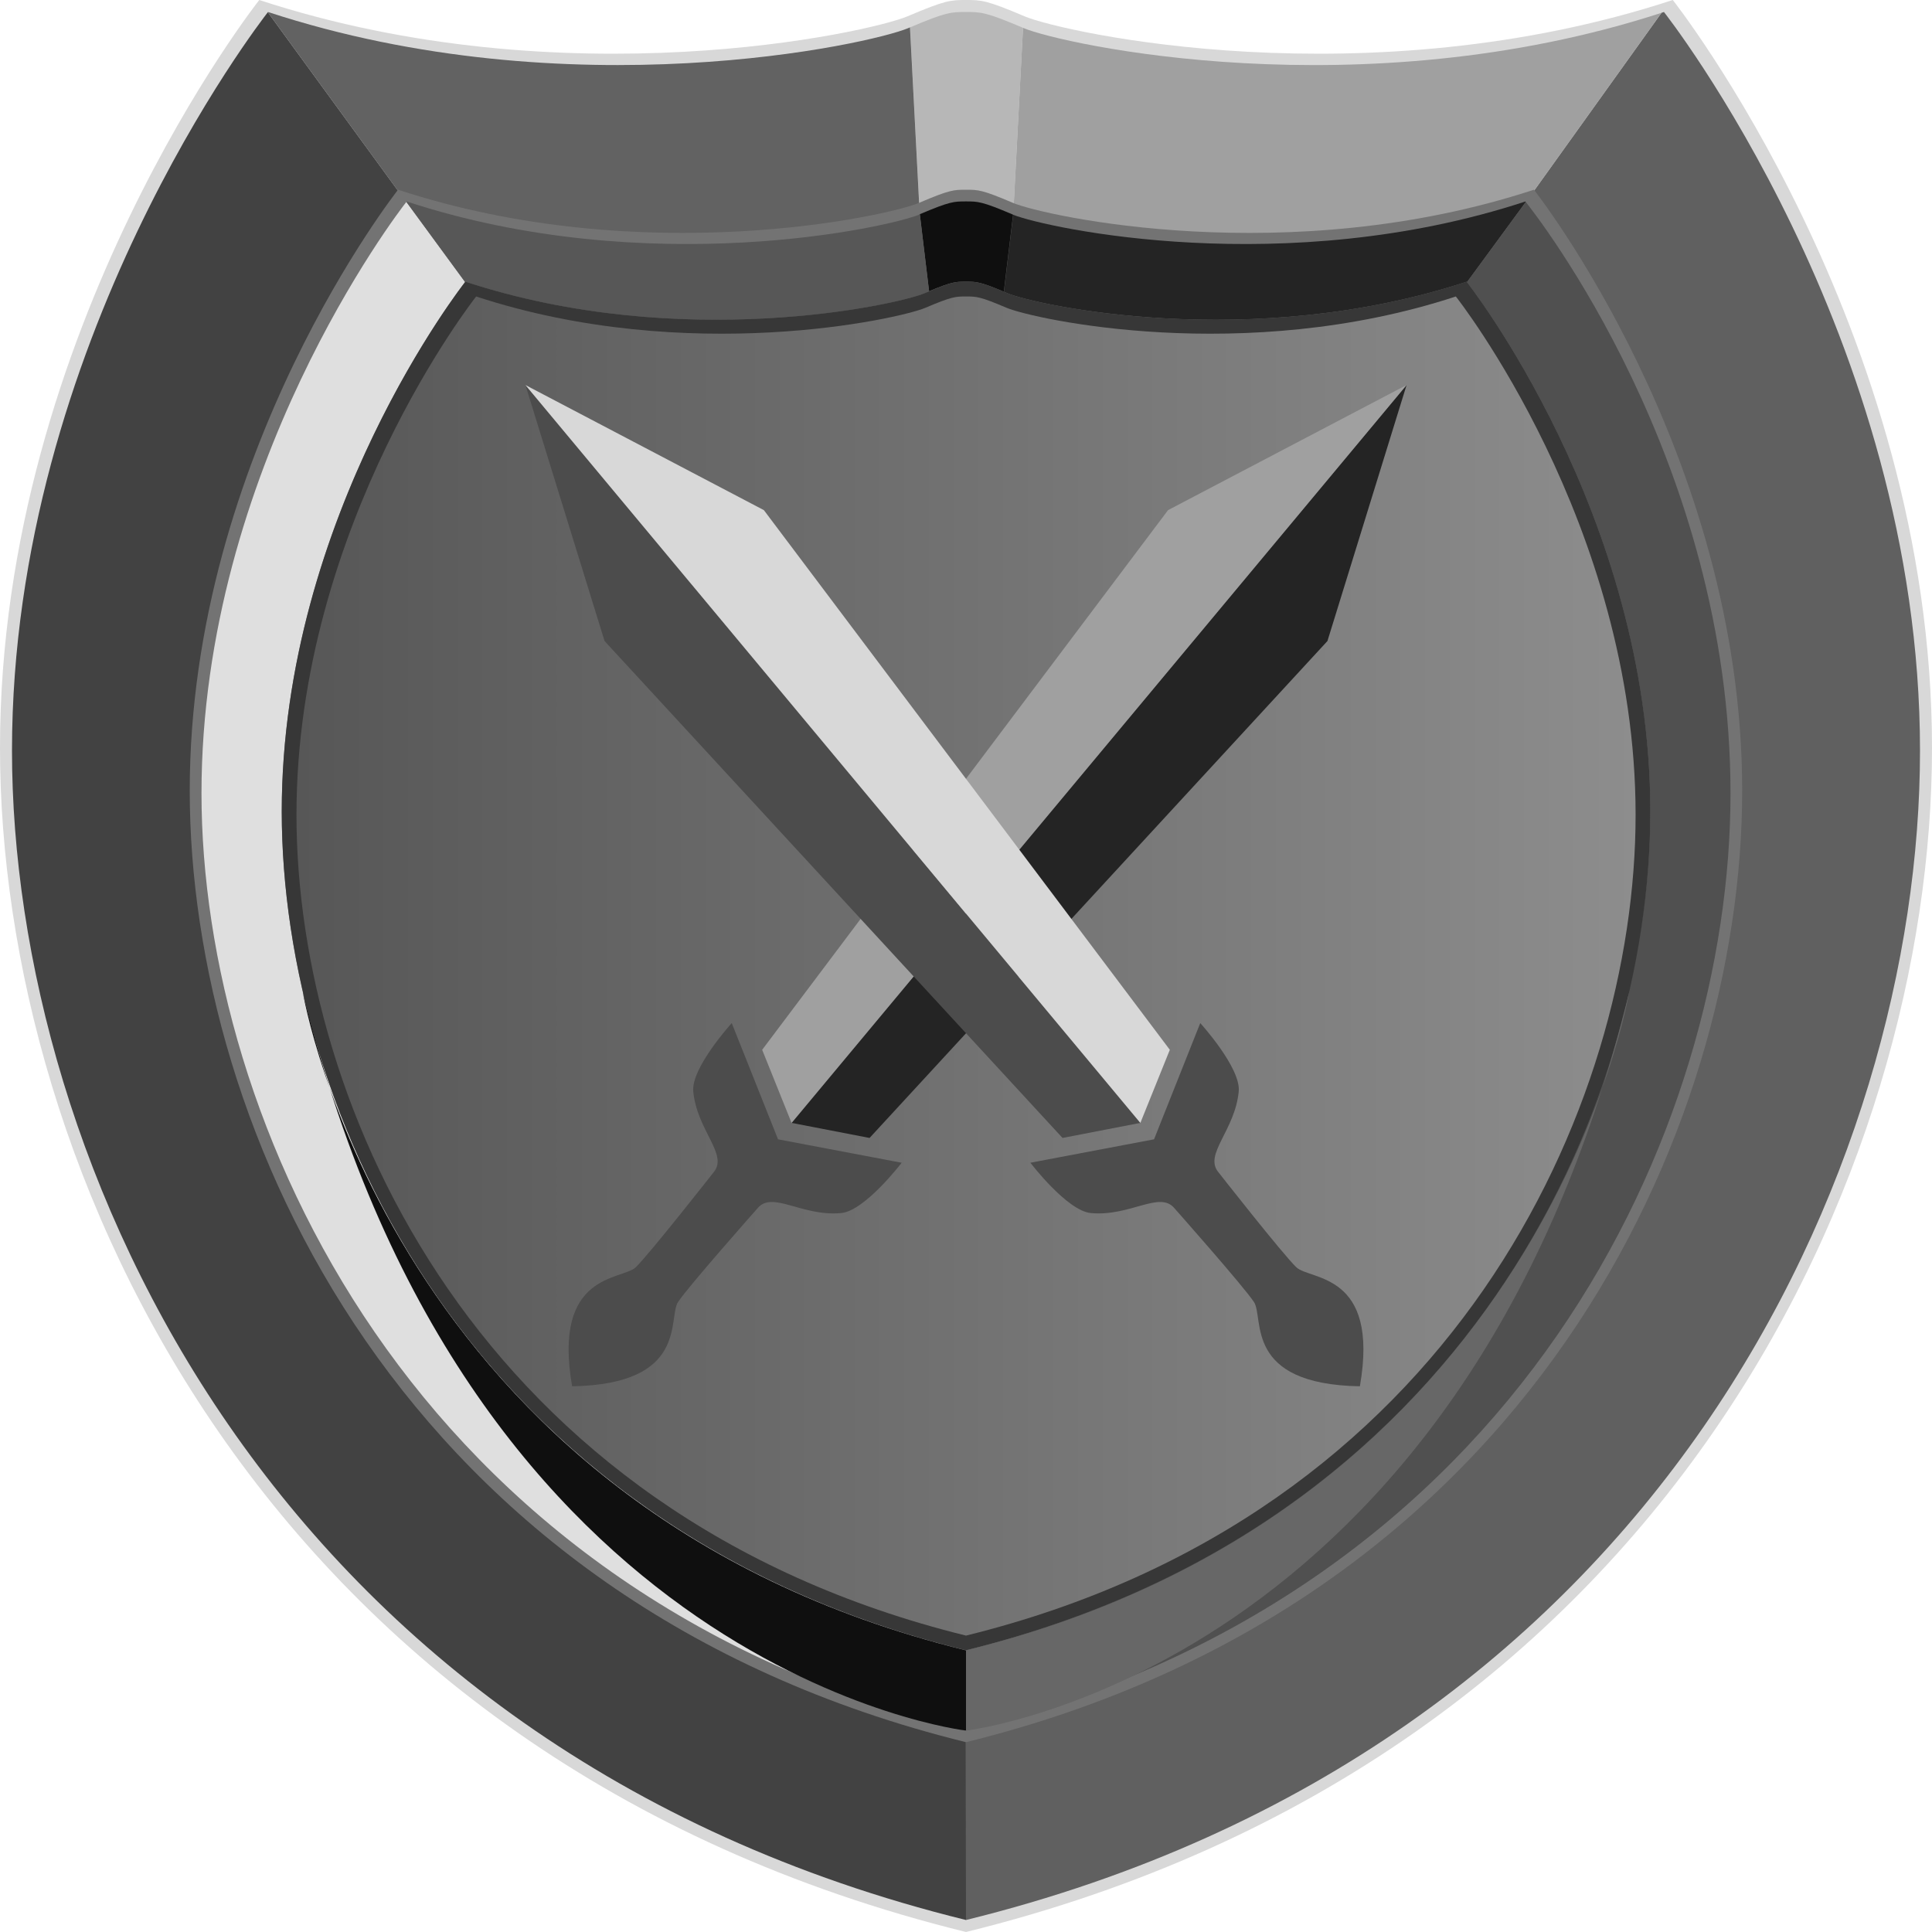 <svg width="24" height="24" viewBox="0 0 24 24" fill="none" xmlns="http://www.w3.org/2000/svg">
<g clip-path="url(#clip0_3117_55150)">
<path d="M20.78 0C16.983 1.245 13.2 0.404 12.726 0.202C12.251 0 12.189 0 12 0C11.812 0 11.749 0 11.275 0.202C10.8 0.404 7.018 1.245 3.221 0C3.22 0 0 4.073 0 9.291C0 14.508 3.254 21.846 12 24C20.746 21.846 24 14.508 24 9.291C24 4.073 20.78 0 20.78 0Z" fill="#D8D8D8"/>
<path d="M20.67 0.149C20.66 0.153 20.65 0.156 20.64 0.159L18.955 2.511C19.091 2.685 21.498 5.843 21.498 9.855C21.498 13.868 18.922 19.793 12 21.497C12 21.497 11.999 21.497 11.999 21.497L12 23.851C20.637 21.723 23.851 14.476 23.851 9.324C23.851 4.172 20.67 0.149 20.67 0.149Z" fill="#606060"/>
<path d="M18.948 2.503C18.948 2.503 18.951 2.506 18.955 2.511L20.64 0.159C16.901 1.375 13.184 0.548 12.716 0.349C12.713 0.348 12.711 0.347 12.708 0.345L12.586 2.667C13.009 2.835 15.973 3.478 18.948 2.503L18.948 2.503Z" fill="#A0A0A0"/>
<path d="M2.502 9.856C2.502 5.83 4.924 2.666 5.046 2.509L3.327 0.152C3.242 0.262 0.149 4.243 0.149 9.324C0.149 14.406 3.363 21.724 12 23.851L11.999 21.497C5.078 19.792 2.502 13.985 2.502 9.856Z" fill="#424242"/>
<path d="M11.426 2.663C11.802 2.503 11.851 2.503 12 2.503C12.15 2.503 12.199 2.503 12.575 2.663C12.578 2.664 12.583 2.666 12.587 2.667L12.709 0.346C12.248 0.15 12.186 0.149 12.001 0.149C11.816 0.149 11.755 0.149 11.305 0.34L11.426 2.663C11.426 2.663 11.426 2.663 11.426 2.663H11.426Z" fill="#B7B7B7"/>
<path d="M5.051 2.502C8.054 3.487 11.046 2.823 11.425 2.663L11.304 0.34C11.297 0.343 11.29 0.346 11.283 0.349C10.815 0.548 7.079 1.379 3.329 0.149C3.329 0.149 3.328 0.151 3.327 0.152L5.046 2.51C5.049 2.506 5.051 2.503 5.051 2.503V2.502Z" fill="#626262"/>
<path d="M19.055 2.357C16.004 3.358 12.964 2.682 12.583 2.52C12.201 2.357 12.151 2.357 12 2.357C11.849 2.357 11.798 2.357 11.417 2.52C11.036 2.682 7.996 3.358 4.945 2.357C4.945 2.357 2.357 5.63 2.357 9.823C2.357 14.015 4.972 19.912 12 21.642C19.027 19.911 21.642 14.015 21.642 9.823C21.642 5.63 19.055 2.357 19.055 2.357Z" fill="#737373"/>
<path d="M12.514 3.643C12.85 3.786 15.53 4.382 18.22 3.5C18.22 3.5 18.221 3.502 18.224 3.505L18.954 2.509C18.951 2.505 18.949 2.503 18.949 2.503C15.972 3.48 13.007 2.835 12.586 2.668L12.471 3.625C12.485 3.631 12.499 3.637 12.514 3.643H12.514Z" fill="#242424"/>
<path d="M12 3.499C12.127 3.499 12.174 3.499 12.47 3.624L12.585 2.667C12.581 2.665 12.577 2.663 12.574 2.662C12.198 2.502 12.149 2.502 11.999 2.502C11.85 2.502 11.801 2.502 11.426 2.661L11.541 3.618C11.827 3.499 11.874 3.499 11.999 3.499L12 3.499Z" fill="#0F0F0F"/>
<path d="M3.5 10.081C3.5 6.461 5.689 3.619 5.778 3.504L5.048 2.508C4.94 2.646 2.503 5.817 2.503 9.855C2.503 13.893 5.079 19.792 12 21.497V20.5C5.805 18.974 3.5 13.776 3.5 10.08V10.081Z" fill="#DFDFDF"/>
<path d="M18.954 2.509L18.223 3.505C18.324 3.634 20.5 6.471 20.5 10.081C20.5 13.69 18.195 18.974 12 20.5V21.497C18.922 19.793 21.497 13.985 21.497 9.856C21.497 5.726 19.073 2.662 18.954 2.509V2.509Z" fill="#505050"/>
<path d="M5.781 3.5C8.47 4.382 11.15 3.786 11.487 3.643C11.506 3.635 11.525 3.627 11.542 3.62L11.427 2.663C11.427 2.663 11.427 2.663 11.426 2.663C11.051 2.823 8.057 3.489 5.052 2.503C5.052 2.503 5.05 2.505 5.048 2.508L5.778 3.504C5.78 3.502 5.782 3.5 5.782 3.5H5.781Z" fill="#575757"/>
<path d="M18.219 3.499C15.53 4.381 12.85 3.785 12.514 3.642C12.178 3.499 12.134 3.499 12 3.499C11.867 3.499 11.823 3.499 11.487 3.642C11.15 3.785 8.47 4.381 5.781 3.499C5.781 3.499 3.5 6.384 3.5 10.08C3.5 13.776 5.805 18.974 12 20.5C18.196 18.974 20.501 13.776 20.501 10.08C20.501 6.384 18.219 3.499 18.219 3.499Z" fill="#373737"/>
<path d="M18.085 3.683C15.454 4.546 12.832 3.963 12.503 3.823C12.174 3.683 12.131 3.683 12 3.683C11.87 3.683 11.826 3.683 11.497 3.823C11.168 3.963 8.546 4.546 5.915 3.683C5.915 3.683 3.683 6.506 3.683 10.122C3.683 13.738 5.938 18.825 12 20.318C18.062 18.825 20.318 13.738 20.318 10.122C20.318 6.506 18.085 3.683 18.085 3.683Z" fill="url(#paint0_linear_3117_55150)"/>
<path d="M12 21.498C12 21.498 5.831 20.782 3.761 12.322C3.761 12.322 4.821 18.738 12 20.501V21.498Z" fill="#0F0F0F"/>
<path d="M12 21.498C12 21.498 18.169 20.782 20.239 12.322C20.239 12.322 19.179 18.738 12 20.501V21.498Z" fill="#676767"/>
<path d="M9.834 13.949L17.473 4.783L16.49 7.963L10.802 14.136L9.834 13.949Z" fill="#242424"/>
<path d="M9.833 13.949L17.472 4.783L14.51 6.337L9.468 13.041L9.833 13.949Z" fill="#A0A0A0"/>
<path d="M10.45 15.069C10.745 15.041 11.201 14.444 11.201 14.444L9.665 14.153L9.09 12.709C9.09 12.709 8.584 13.265 8.612 13.558C8.658 14.044 9.05 14.34 8.866 14.561C8.866 14.561 8.068 15.578 7.898 15.742C7.727 15.906 6.861 15.803 7.107 17.221C8.558 17.196 8.293 16.371 8.423 16.174C8.553 15.977 9.411 15.009 9.411 15.009C9.595 14.788 9.961 15.115 10.45 15.069Z" fill="#4C4C4C"/>
<path d="M14.166 13.949L6.527 4.783L7.51 7.963L13.199 14.136L14.166 13.949Z" fill="#4C4C4C"/>
<path d="M14.166 13.949L6.527 4.783L9.489 6.337L14.532 13.041L14.166 13.949Z" fill="#D8D8D8"/>
<path d="M13.55 15.069C13.255 15.041 12.8 14.444 12.8 14.444L14.336 14.153L14.91 12.709C14.91 12.709 15.416 13.265 15.388 13.558C15.342 14.044 14.951 14.34 15.135 14.561C15.135 14.561 15.932 15.578 16.103 15.742C16.273 15.906 17.14 15.803 16.893 17.221C15.443 17.196 15.707 16.371 15.577 16.174C15.447 15.977 14.589 15.009 14.589 15.009C14.405 14.788 14.039 15.115 13.55 15.069Z" fill="#4C4C4C"/>
</g>
<defs>
<linearGradient id="paint0_linear_3117_55150" x1="3.683" y1="12" x2="20.318" y2="12" gradientUnits="userSpaceOnUse">
<stop stop-color="#575757"/>
<stop offset="1" stop-color="#8D8D8D"/>
</linearGradient>
<clipPath id="clip0_3117_55150">
<rect width="24" height="24" fill="white"/>
</clipPath>
</defs>
</svg>
